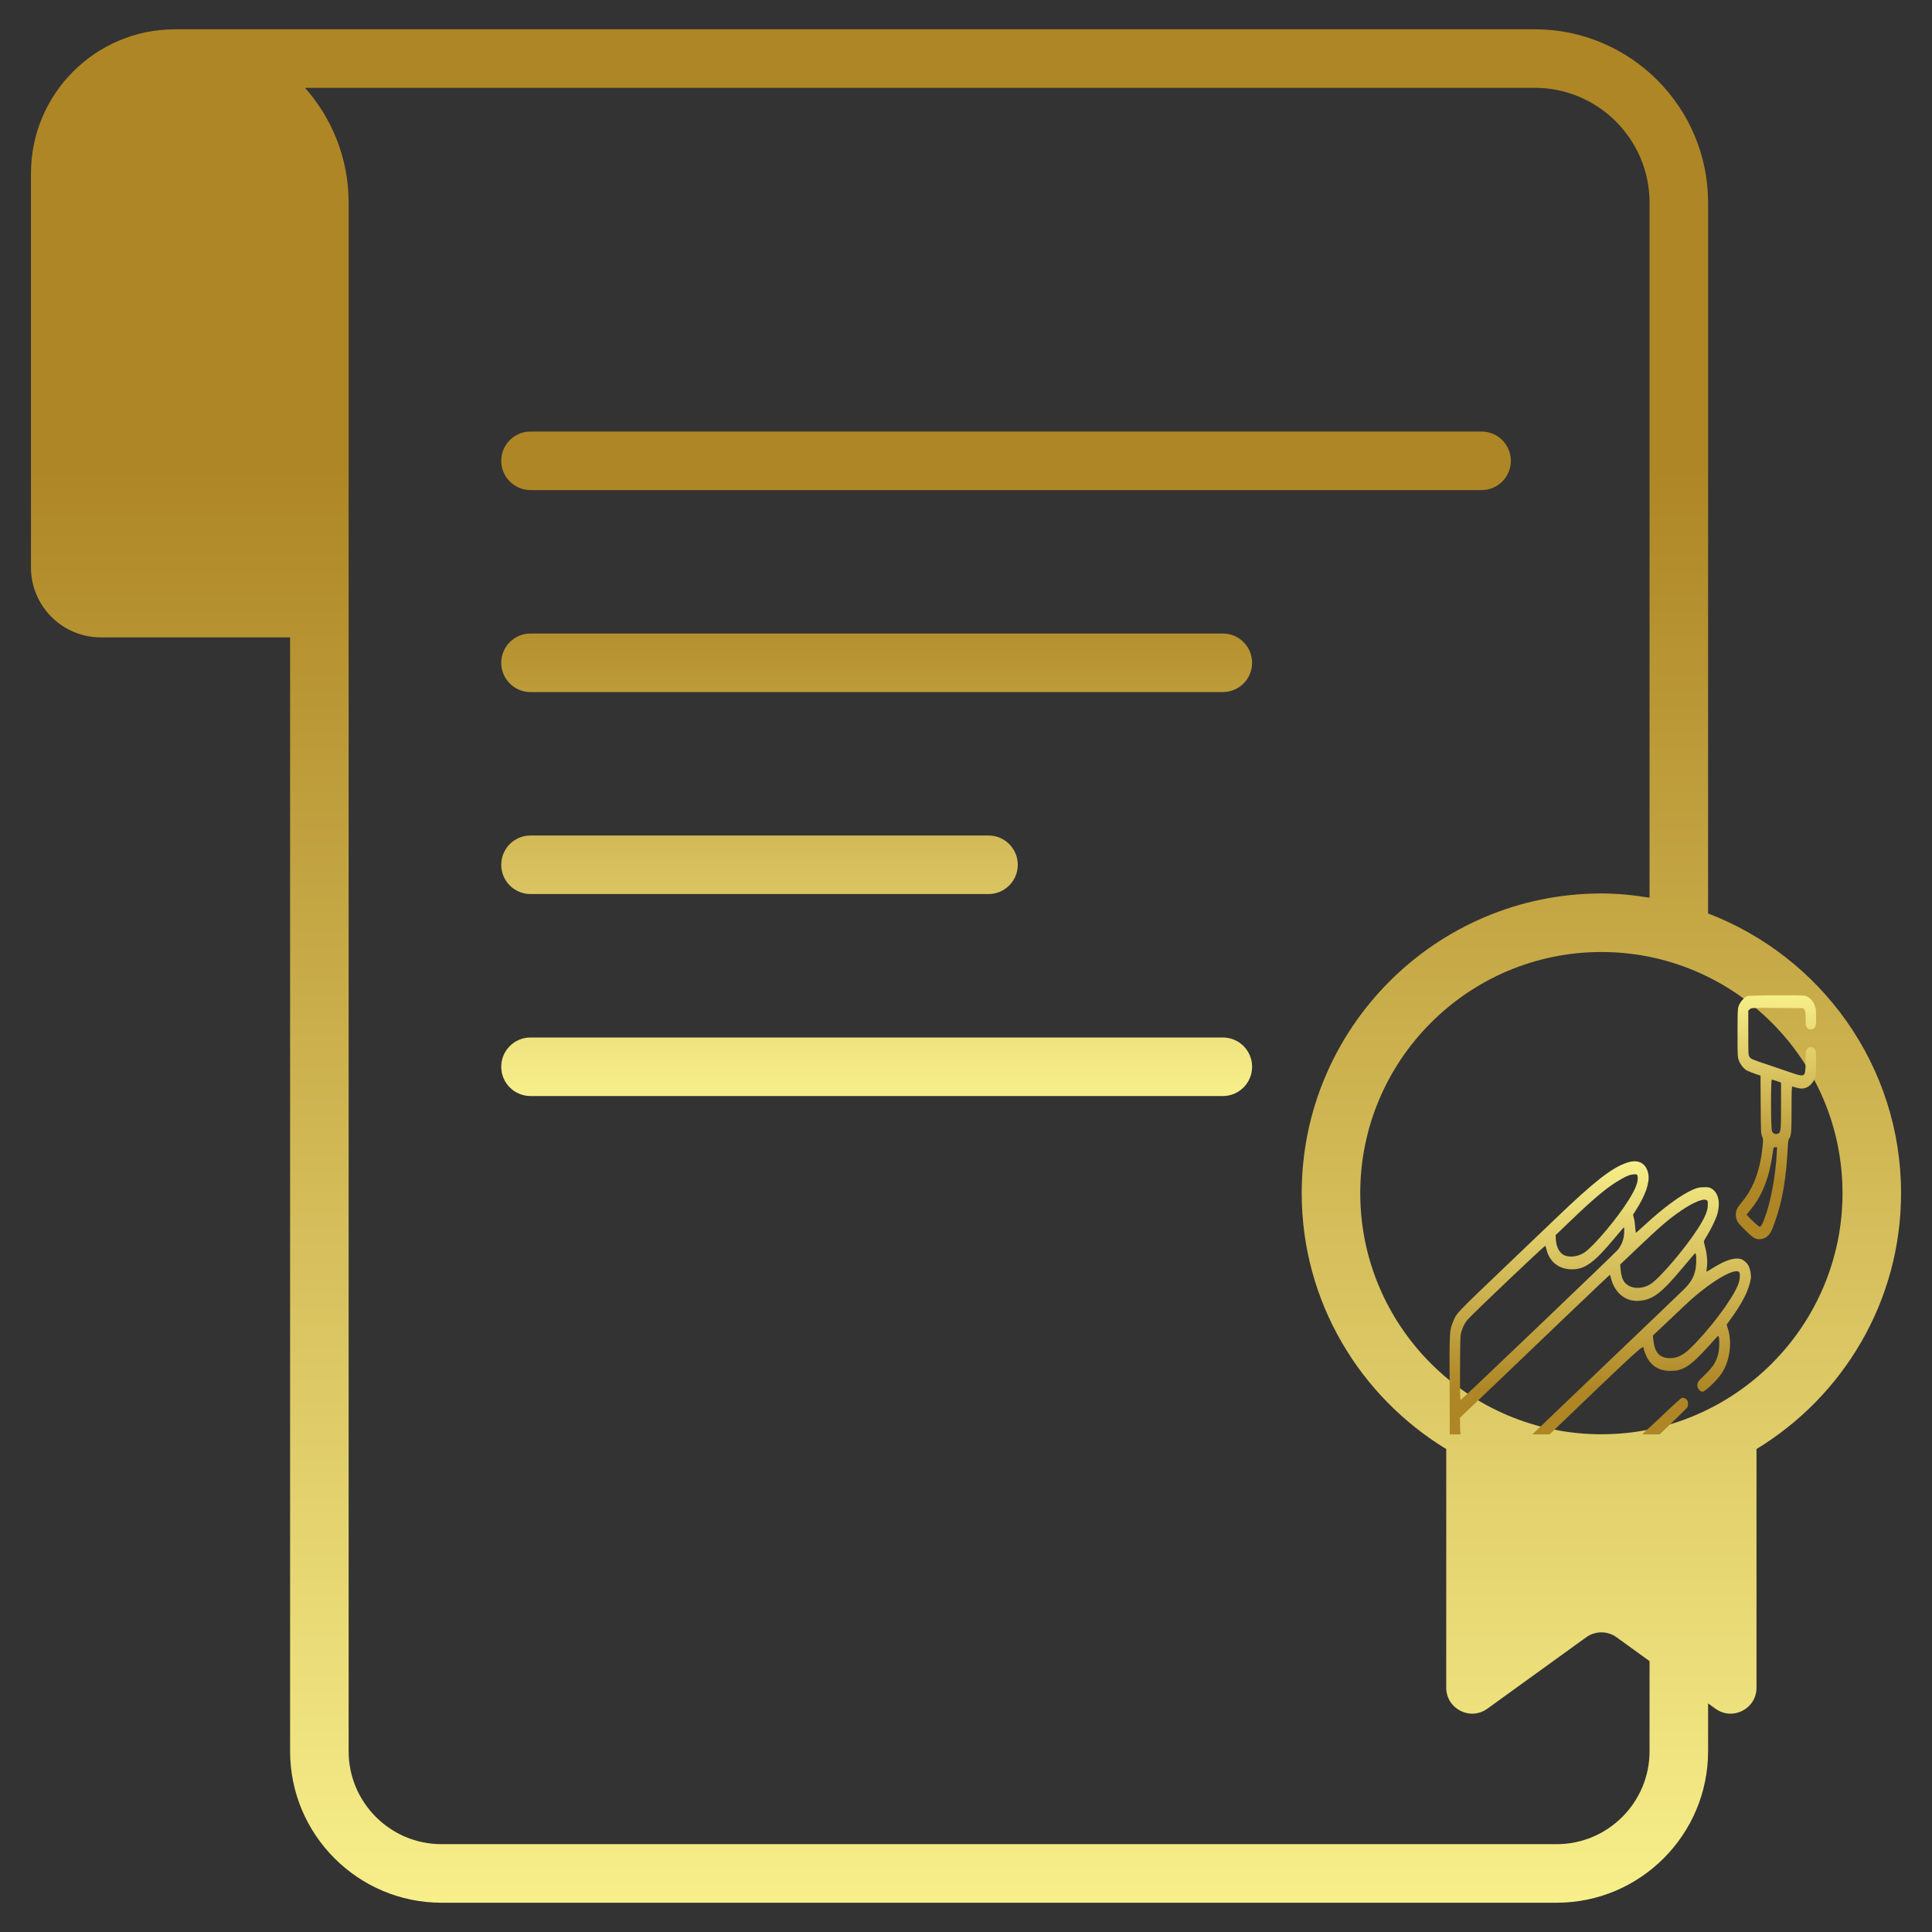 <?xml version="1.0" encoding="UTF-8"?> <svg xmlns="http://www.w3.org/2000/svg" width="66" height="66" viewBox="0 0 66 66" fill="none"><rect x="0" y="0" width="66" height="66" fill="#333333" stroke="none"/> <path d="M18.123 16.742H50.613C51.166 16.742 51.613 16.294 51.613 15.742C51.613 15.19 51.166 14.742 50.613 14.742H18.123C17.57 14.742 17.123 15.19 17.123 15.742C17.123 16.294 17.57 16.742 18.123 16.742ZM41.774 21.642H18.123C17.57 21.642 17.123 22.09 17.123 22.642C17.123 23.194 17.57 23.642 18.123 23.642H41.774C42.327 23.642 42.774 23.194 42.774 22.642C42.774 22.09 42.327 21.642 41.774 21.642ZM41.774 35.442H18.123C17.57 35.442 17.123 35.89 17.123 36.442C17.123 36.994 17.57 37.442 18.123 37.442H41.774C42.327 37.442 42.774 36.994 42.774 36.442C42.774 35.89 42.327 35.442 41.774 35.442ZM18.123 30.542H33.769C34.321 30.542 34.769 30.094 34.769 29.542C34.769 28.99 34.321 28.542 33.769 28.542H18.123C17.57 28.542 17.123 28.99 17.123 29.542C17.123 30.094 17.57 30.542 18.123 30.542Z" fill="url(#paint0_linear_355_555)"></path> <path d="M64.943 40.759C64.943 36.4 62.199 32.678 58.351 31.205V6.921C58.351 3.656 55.695 1 52.43 1H5.978C5.977 1 5.976 1.001 5.974 1.001C3.258 1.005 1.058 3.207 1.058 5.924C1.058 11.101 1.058 14.777 1.058 19.384C1.058 20.704 2.128 21.774 3.448 21.774H9.91V59.825C9.91 62.678 12.231 65 15.085 65H53.176C56.03 65 58.351 62.678 58.351 59.825V58.191L58.603 58.372C59.188 58.795 60.005 58.377 60.005 57.655V49.501C62.959 47.704 64.943 44.463 64.943 40.759ZM56.351 59.825C56.351 61.576 54.927 63 53.176 63H15.085C13.334 63 11.91 61.576 11.91 59.825V6.921C11.91 5.419 11.346 4.045 10.419 3H52.43C54.592 3 56.351 4.759 56.351 6.921V30.667C55.814 30.579 55.267 30.522 54.706 30.522C49.061 30.522 44.468 35.114 44.468 40.759C44.468 44.463 46.452 47.704 49.406 49.502V57.655C49.406 58.377 50.224 58.795 50.809 58.372L54.188 55.931C54.497 55.708 54.914 55.708 55.224 55.931L56.351 56.746L56.351 59.825ZM54.706 48.997C50.164 48.997 46.468 45.301 46.468 40.759C46.468 36.217 50.164 32.522 54.706 32.522C59.248 32.522 62.943 36.217 62.943 40.759C62.943 45.301 59.248 48.997 54.706 48.997Z" fill="url(#paint1_linear_355_555)"></path> <g clip-path="url(#clip0_355_555)"> <path d="M59.688 34.031C59.584 34.069 59.433 34.245 59.393 34.374C59.361 34.474 59.357 34.576 59.357 35.295C59.357 36.093 59.359 36.11 59.405 36.233C59.433 36.31 59.489 36.4 59.548 36.465C59.646 36.569 59.674 36.584 60.058 36.717L60.142 36.745L60.148 37.736C60.154 38.686 60.156 38.731 60.196 38.822C60.236 38.912 60.236 38.929 60.212 39.167C60.13 39.981 59.908 40.579 59.498 41.074C59.355 41.248 59.327 41.295 59.309 41.391C59.285 41.522 59.305 41.641 59.365 41.745C59.421 41.841 59.792 42.207 59.906 42.279C60.052 42.372 60.26 42.346 60.397 42.215C60.475 42.141 60.527 42.041 60.627 41.762C60.883 41.057 61.023 40.248 61.072 39.203C61.081 39.031 61.094 38.929 61.114 38.905C61.192 38.8 61.202 38.686 61.202 37.891C61.202 37.288 61.208 37.119 61.228 37.119C61.24 37.119 61.302 37.136 61.362 37.155C61.58 37.224 61.754 37.179 61.892 37.012C62.019 36.862 62.041 36.755 62.041 36.295C62.041 35.922 62.039 35.905 61.993 35.841C61.955 35.788 61.929 35.774 61.861 35.774C61.794 35.774 61.768 35.788 61.73 35.841C61.684 35.905 61.682 35.924 61.682 36.253C61.682 36.586 61.668 36.676 61.614 36.719C61.572 36.753 61.458 36.738 61.294 36.679C61.206 36.648 60.859 36.529 60.523 36.417C59.812 36.179 59.814 36.179 59.764 36.1C59.726 36.045 59.724 36 59.724 35.283V34.526L59.778 34.476C59.83 34.429 59.842 34.426 60.719 34.434L61.606 34.441L61.644 34.498C61.676 34.543 61.682 34.593 61.682 34.798C61.682 35.024 61.686 35.045 61.732 35.105C61.8 35.193 61.923 35.193 61.991 35.105C62.039 35.043 62.041 35.026 62.041 34.753C62.041 34.5 62.035 34.45 61.993 34.346C61.937 34.203 61.861 34.114 61.742 34.05C61.656 34.003 61.616 34 60.703 34.003C60.092 34.005 59.73 34.014 59.688 34.031ZM60.699 36.931L60.843 36.983V37.762C60.843 38.565 60.835 38.669 60.763 38.715C60.675 38.769 60.573 38.738 60.533 38.641C60.493 38.55 60.489 36.881 60.529 36.881C60.541 36.881 60.619 36.905 60.699 36.931ZM60.695 39.434C60.649 40.207 60.489 41.062 60.285 41.607C60.198 41.841 60.16 41.905 60.11 41.905C60.078 41.905 59.852 41.7 59.72 41.555L59.666 41.493L59.838 41.279C60.222 40.798 60.451 40.188 60.563 39.362C60.587 39.193 60.587 39.191 60.647 39.191H60.709L60.695 39.434Z" fill="url(#paint2_linear_355_555)"></path> <path d="M55.571 39.722C55.052 39.898 54.455 40.367 53.142 41.627C52.923 41.839 52.196 42.534 51.524 43.174C49.699 44.917 49.763 44.85 49.639 45.153C49.515 45.458 49.515 45.436 49.521 47.36L49.527 49.103L49.579 49.236C49.673 49.474 49.839 49.648 50.042 49.722C50.114 49.751 49.886 49.755 48.564 49.755C47.188 49.758 47 49.762 47 49.793C47 49.824 47.903 49.829 55 49.829C62.097 49.829 63 49.824 63 49.793C63 49.762 62.571 49.758 59.261 49.755C57.203 49.753 55.561 49.743 55.615 49.734C55.837 49.689 56.065 49.577 56.239 49.429C56.438 49.255 57.609 48.132 57.637 48.081C57.673 48.024 57.675 47.917 57.645 47.85C57.619 47.789 57.519 47.739 57.455 47.753C57.427 47.758 57.093 48.062 56.712 48.427C56.33 48.791 55.965 49.122 55.899 49.162C55.639 49.32 55.705 49.315 54.113 49.322C53.318 49.327 52.653 49.324 52.637 49.317C52.613 49.305 52.615 49.296 52.655 49.262C52.681 49.241 52.839 49.093 53.002 48.936C56.117 45.95 56.147 45.922 56.149 46.067C56.149 46.089 56.178 46.179 56.217 46.27C56.362 46.632 56.646 46.827 57.038 46.831C57.505 46.841 57.753 46.677 58.45 45.896C58.703 45.612 58.703 45.612 58.719 45.679C58.747 45.796 58.733 46.12 58.697 46.258C58.615 46.553 58.518 46.7 58.2 47.005C57.998 47.2 57.986 47.217 57.986 47.341C57.986 47.439 58.08 47.543 58.166 47.543C58.25 47.543 58.673 47.134 58.817 46.912C59.097 46.484 59.181 45.85 59.021 45.367L58.983 45.253L59.079 45.122C59.528 44.51 59.75 44.07 59.812 43.667C59.826 43.567 59.792 43.367 59.738 43.251C59.69 43.146 59.55 43.027 59.45 43.005C59.237 42.958 58.943 43.053 58.548 43.296C58.412 43.382 58.298 43.446 58.296 43.443C58.292 43.439 58.298 43.372 58.31 43.293C58.336 43.098 58.316 42.848 58.256 42.624C58.23 42.52 58.206 42.424 58.206 42.41C58.206 42.396 58.25 42.315 58.302 42.231C58.442 42.012 58.617 41.648 58.663 41.489C58.777 41.096 58.709 40.765 58.486 40.615C58.406 40.562 58.374 40.555 58.206 40.558C58.04 40.56 57.99 40.572 57.819 40.646C57.423 40.82 56.838 41.248 56.209 41.827C56.039 41.984 55.893 42.112 55.887 42.115C55.881 42.115 55.869 42.032 55.861 41.927C55.855 41.824 55.835 41.684 55.817 41.617L55.787 41.493L55.897 41.322C56.215 40.822 56.36 40.398 56.31 40.112C56.242 39.731 55.965 39.586 55.571 39.722ZM55.941 40.177C55.977 40.35 55.883 40.605 55.633 41.001C55.24 41.627 54.481 42.532 54.141 42.777C53.951 42.912 53.692 42.962 53.482 42.898C53.292 42.841 53.162 42.62 53.148 42.324L53.142 42.193L53.622 41.734C54.507 40.884 54.93 40.536 55.38 40.282C55.591 40.16 55.705 40.12 55.833 40.117C55.919 40.115 55.929 40.12 55.941 40.177ZM58.332 41.027C58.34 41.041 58.344 41.122 58.34 41.203C58.328 41.386 58.234 41.605 58.016 41.95C57.587 42.624 56.716 43.651 56.394 43.86C56.095 44.053 55.713 44.039 55.519 43.827C55.425 43.724 55.382 43.586 55.36 43.341L55.348 43.198L55.913 42.66C56.73 41.884 56.995 41.655 57.417 41.365C57.884 41.043 58.26 40.903 58.332 41.027ZM55.485 42.108C55.473 42.339 55.404 42.524 55.262 42.7C55.164 42.82 49.958 47.796 49.902 47.822C49.88 47.831 49.876 47.655 49.876 46.803C49.876 46.234 49.886 45.705 49.896 45.627C49.924 45.427 50.016 45.22 50.14 45.077C50.322 44.867 52.775 42.536 52.791 42.558C52.799 42.57 52.817 42.627 52.831 42.686C52.931 43.112 53.264 43.367 53.712 43.362C54.151 43.36 54.469 43.124 55.16 42.293C55.326 42.093 55.467 41.929 55.477 41.929C55.487 41.927 55.489 42.008 55.485 42.108ZM57.934 42.858C57.96 42.977 57.946 43.279 57.906 43.427C57.844 43.667 57.733 43.846 57.511 44.06C57.219 44.343 56.682 44.858 54.63 46.817C53.604 47.798 52.593 48.765 52.383 48.965L52.004 49.329H51.708C51.414 49.329 51.413 49.329 51.364 49.391C51.291 49.486 51.297 49.615 51.377 49.696L51.438 49.758H51.069H50.699L50.757 49.689C50.831 49.6 50.833 49.501 50.765 49.405L50.715 49.334L50.432 49.324C50.13 49.315 50.072 49.296 49.982 49.181C49.9 49.077 49.876 48.967 49.876 48.689V48.429L51.211 47.158C51.944 46.455 53.094 45.355 53.767 44.712C54.443 44.067 54.996 43.543 54.998 43.548C55.002 43.55 55.02 43.615 55.038 43.686C55.176 44.198 55.565 44.491 56.039 44.434C56.486 44.384 56.77 44.16 57.487 43.303C57.713 43.034 57.902 42.81 57.908 42.81C57.916 42.808 57.926 42.829 57.934 42.858ZM59.404 43.448C59.46 43.491 59.442 43.724 59.37 43.903C59.159 44.415 58.396 45.427 57.737 46.067C57.479 46.32 57.237 46.422 56.971 46.393C56.66 46.358 56.52 46.177 56.478 45.758L56.466 45.624L57.032 45.089C57.681 44.472 57.844 44.322 58.098 44.12C58.717 43.627 59.267 43.343 59.404 43.448Z" fill="url(#paint3_linear_355_555)"></path> </g> <defs> <linearGradient id="paint0_linear_355_555" x1="34.368" y1="14.742" x2="34.368" y2="37.442" gradientUnits="userSpaceOnUse"> <stop offset="0.234" stop-color="#AE8625"></stop> <stop offset="1" stop-color="#F7EF8A"></stop> </linearGradient> <linearGradient id="paint1_linear_355_555" x1="33" y1="1" x2="33" y2="65" gradientUnits="userSpaceOnUse"> <stop offset="0.234" stop-color="#AE8625"></stop> <stop offset="1" stop-color="#F7EF8A"></stop> </linearGradient> <linearGradient id="paint2_linear_355_555" x1="60.67" y1="42.334" x2="60.67" y2="34.002" gradientUnits="userSpaceOnUse"> <stop offset="0.234" stop-color="#AE8625"></stop> <stop offset="1" stop-color="#F7EF8A"></stop> </linearGradient> <linearGradient id="paint3_linear_355_555" x1="55" y1="49.829" x2="55" y2="39.672" gradientUnits="userSpaceOnUse"> <stop offset="0.234" stop-color="#AE8625"></stop> <stop offset="1" stop-color="#F7EF8A"></stop> </linearGradient> <clipPath id="clip0_355_555"> <rect width="16" height="15" fill="white" transform="translate(47 34)"></rect> </clipPath> </defs> </svg> 